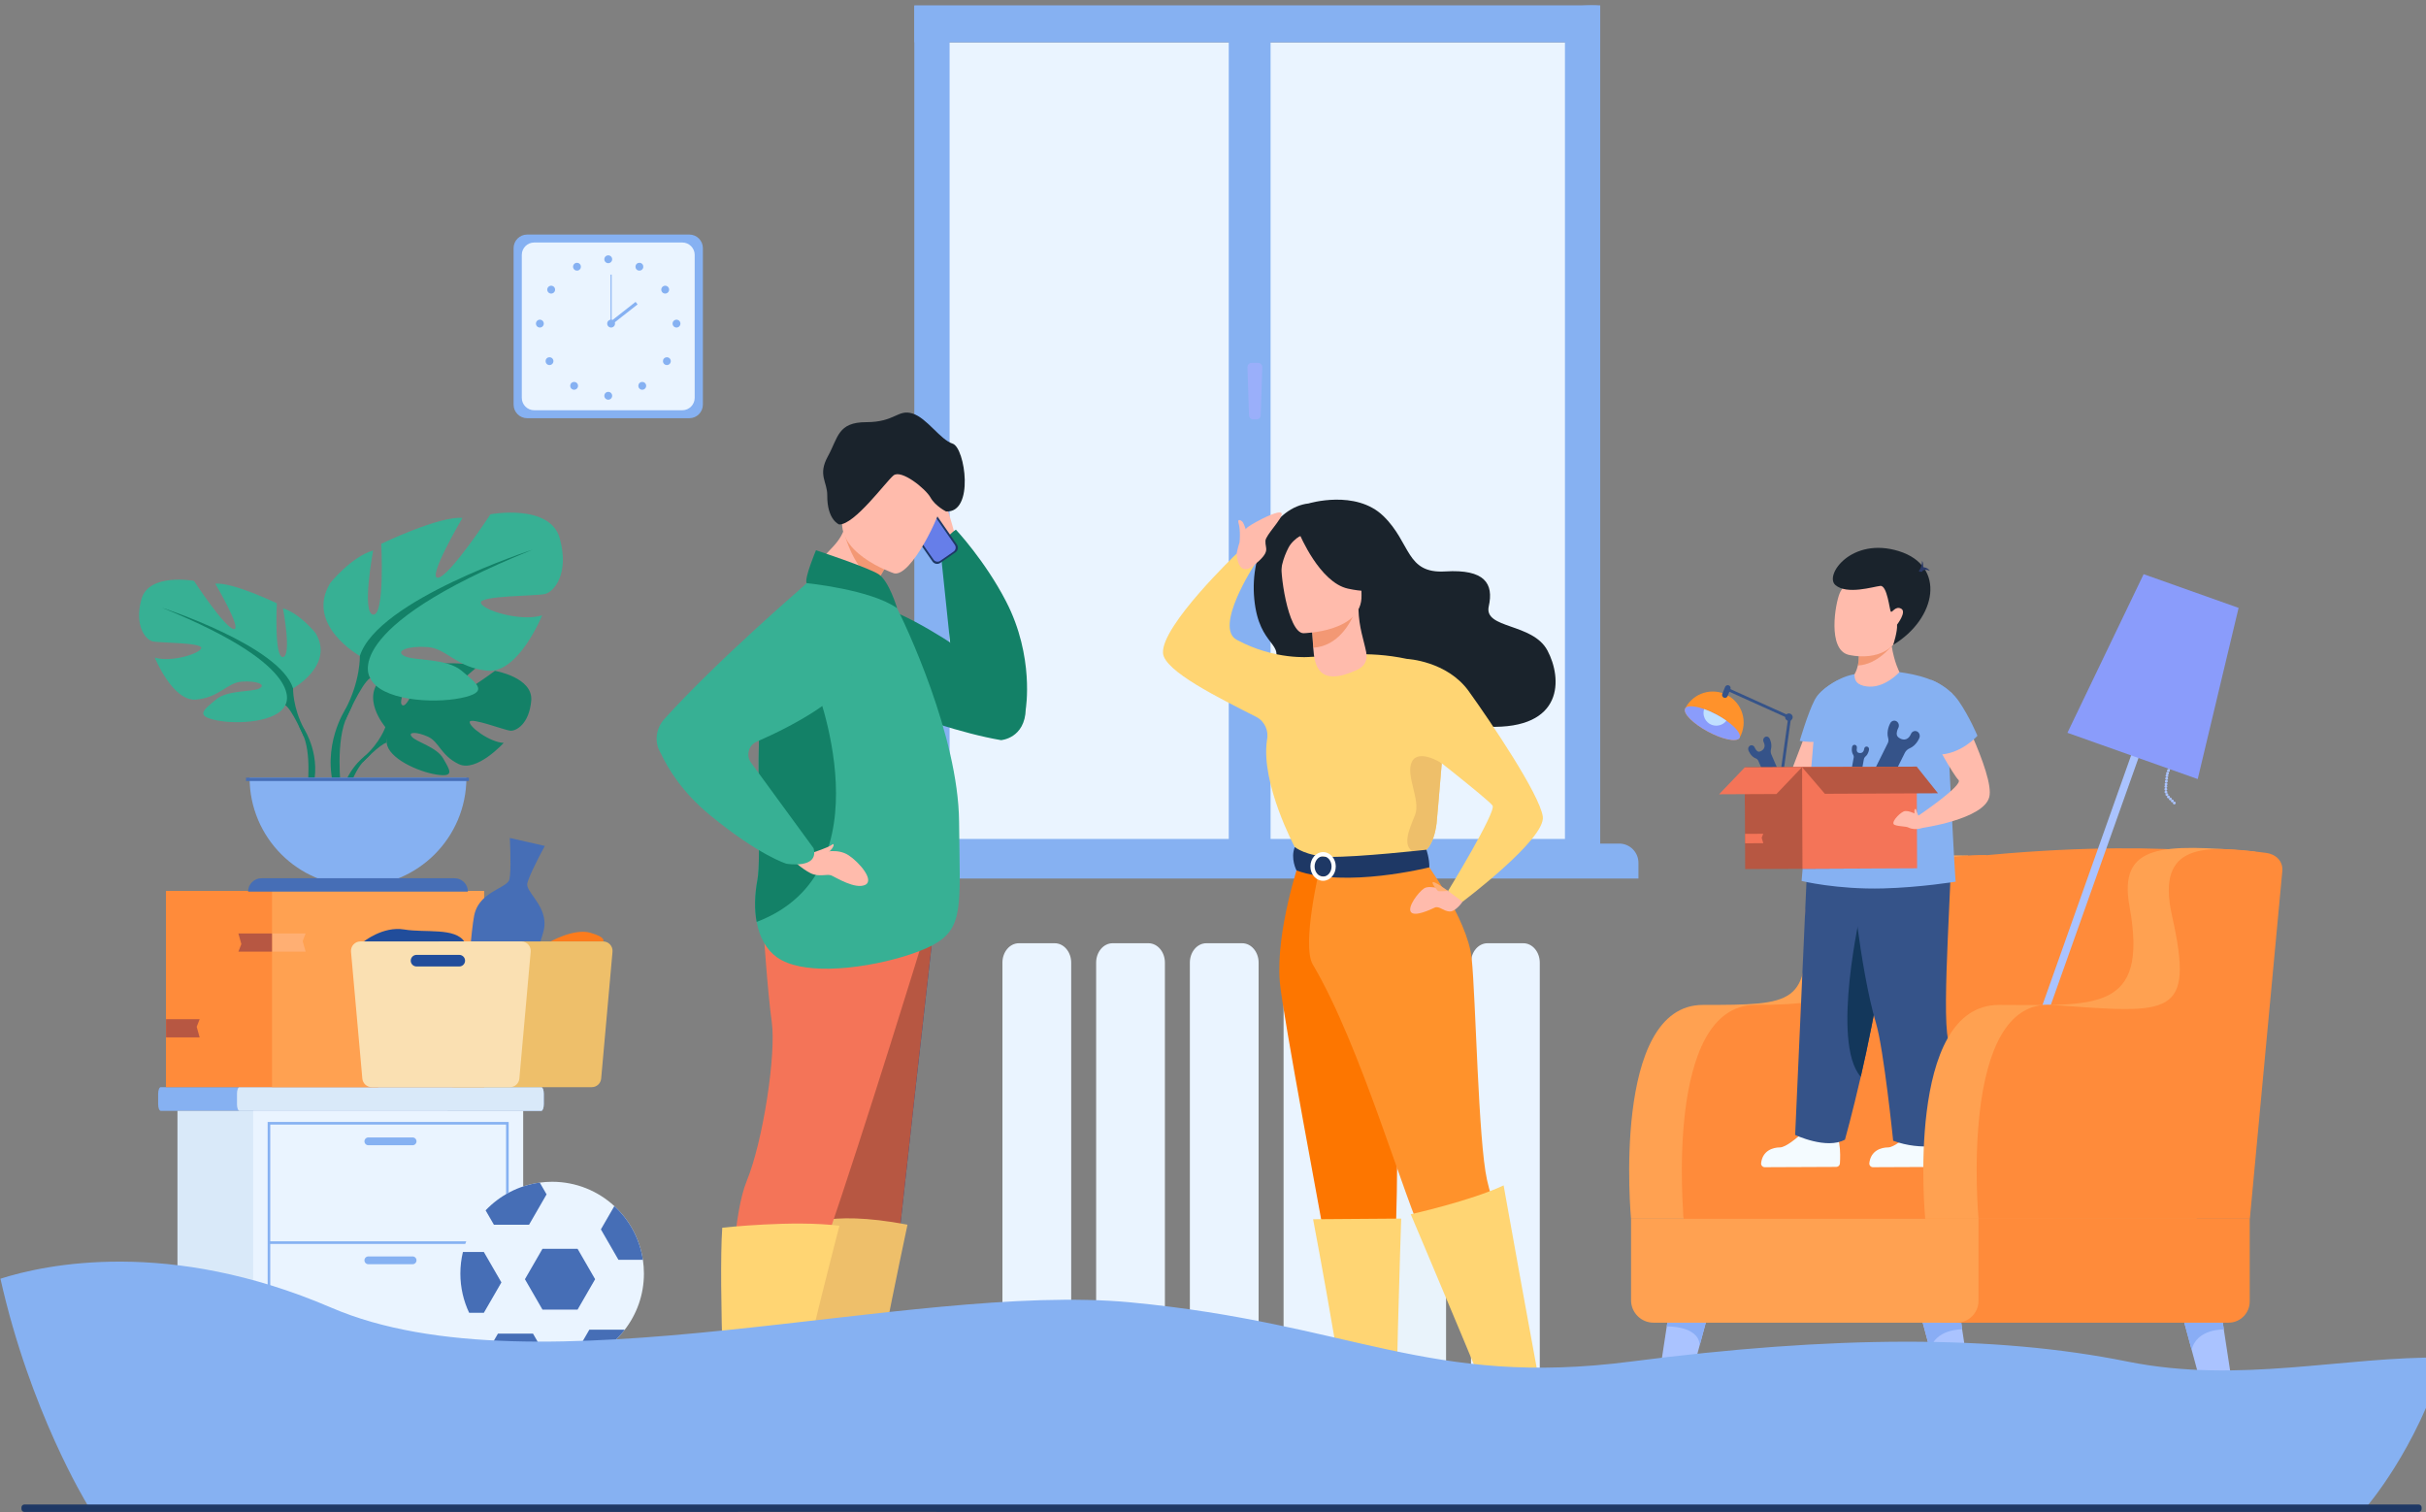<?xml version="1.0" encoding="UTF-8"?>
<svg width="690px" height="430px" viewBox="0 0 690 430" version="1.1" xmlns="http://www.w3.org/2000/svg" xmlns:xlink="http://www.w3.org/1999/xlink">
    <rect x="0" y="0" width="690" height="430" fill="#808080" stroke="none"/>
    <!-- Generator: Sketch 56.2 (81672) - https://sketch.com -->
    <title>illustration/product/06</title>
    <desc>Created with Sketch.</desc>
    <g id="illustration/product/06" stroke="none" stroke-width="1" fill="none" fill-rule="evenodd">
        <g id="Group-205" transform="translate(0, 1)">
            <path d="M154.662,310.072 L154.662,313.036 C154.662,314.075 154.326,314.922 153.916,314.922 L45.727,314.922 C45.317,314.922 44.981,314.075 44.981,313.036 L44.981,310.072 C44.981,309.036 45.317,308.186 45.727,308.186 L153.916,308.186 C154.326,308.186 154.662,309.036 154.662,310.072" id="Fill-4" fill="#86B1F2"></path>
            <path d="M154.662,310.072 L154.662,313.036 C154.662,314.075 154.354,314.922 153.977,314.922 L68.087,314.922 C67.711,314.922 67.402,314.075 67.402,313.036 L67.402,310.072 C67.402,309.036 67.711,308.186 68.087,308.186 L153.977,308.186 C154.354,308.186 154.662,309.036 154.662,310.072" id="Fill-6" fill="#D9E9F9"></path>
            <polygon id="Fill-8" fill="#D9E9F9" points="50.472 426.873 127.28 426.873 127.28 314.923 50.472 314.923"></polygon>
            <polygon id="Fill-10" fill="#EAF4FF" points="71.997 426.873 148.804 426.873 148.804 314.923 71.997 314.923"></polygon>
            <path d="M76.865,419.952 L143.937,419.952 L143.937,318.826 L76.865,318.826 L76.865,419.952 Z M76.125,420.692 L144.678,420.692 L144.678,318.085 L76.125,318.085 L76.125,420.692 Z" id="Fill-11" fill="#86B1F2"></path>
            <polygon id="Fill-12" fill="#86B1F2" points="76.495 352.769 144.308 352.769 144.308 352.029 76.495 352.029"></polygon>
            <polygon id="Fill-13" fill="#8BA5F5" points="76.495 387.374 144.308 387.374 144.308 386.633 76.495 386.633"></polygon>
            <path d="M117.35,324.703 L104.766,324.703 C104.156,324.703 103.656,324.203 103.656,323.592 C103.656,322.982 104.156,322.482 104.766,322.482 L117.35,322.482 C117.961,322.482 118.46,322.982 118.46,323.592 C118.46,324.203 117.961,324.703 117.35,324.703" id="Fill-14" fill="#86B1F2"></path>
            <path d="M117.35,358.542 L104.766,358.542 C104.156,358.542 103.656,358.043 103.656,357.432 C103.656,356.821 104.156,356.322 104.766,356.322 L117.35,356.322 C117.961,356.322 118.46,356.821 118.46,357.432 C118.46,358.043 117.961,358.542 117.35,358.542" id="Fill-15" fill="#86B1F2"></path>
            <path d="M117.35,393.818 L104.766,393.818 C104.156,393.818 103.656,393.318 103.656,392.708 C103.656,392.097 104.156,391.597 104.766,391.597 L117.35,391.597 C117.961,391.597 118.46,392.097 118.46,392.708 C118.46,393.318 117.961,393.818 117.35,393.818" id="Fill-16" fill="#8BA5F5"></path>
            <g id="Group-2" transform="translate(146.078, 65.704)">
                <path d="M49.986,52.231 L3.85,52.231 C1.733,52.231 -1.49213975e-12,50.498 -1.49213975e-12,48.38 L-1.49213975e-12,3.851 C-1.49213975e-12,1.733 1.733,0 3.85,0 L49.986,0 C52.104,0 53.837,1.733 53.837,3.851 L53.837,48.38 C53.837,50.498 52.104,52.231 49.986,52.231" id="Fill-17" fill="#86B1F2"></path>
                <path d="M47.988,49.968 L5.849,49.968 C3.915,49.968 2.332,48.385 2.332,46.451 L2.332,5.78 C2.332,3.845 3.915,2.263 5.849,2.263 L47.988,2.263 C49.922,2.263 51.505,3.845 51.505,5.78 L51.505,46.451 C51.505,48.385 49.922,49.968 47.988,49.968" id="Fill-18" fill="#EAF4FF"></path>
                <path d="M25.803,7.03 C25.803,6.414 26.303,5.914 26.918,5.914 C27.534,5.914 28.034,6.414 28.034,7.03 C28.034,7.645 27.534,8.145 26.918,8.145 C26.303,8.145 25.803,7.645 25.803,7.03" id="Fill-19" fill="#86B1F2"></path>
                <path d="M34.802,8.606 C35.101,8.068 35.78,7.874 36.319,8.173 C36.857,8.472 37.051,9.151 36.752,9.689 C36.452,10.228 35.774,10.422 35.235,10.122 C34.697,9.823 34.503,9.144 34.802,8.606" id="Fill-20" fill="#86B1F2"></path>
                <path d="M42.512,14.731 C43.029,14.397 43.719,14.546 44.053,15.063 C44.387,15.581 44.238,16.271 43.721,16.605 C43.203,16.939 42.513,16.79 42.179,16.273 C41.845,15.755 41.994,15.065 42.512,14.731" id="Fill-21" fill="#86B1F2"></path>
                <path d="M46.33,24.211 C46.946,24.211 47.446,24.71 47.446,25.326 C47.446,25.942 46.946,26.442 46.33,26.442 C45.714,26.442 45.215,25.942 45.215,25.326 C45.215,24.71 45.714,24.211 46.33,24.211" id="Fill-22" fill="#86B1F2"></path>
                <path d="M44.381,35.213 C44.816,35.648 44.816,36.355 44.381,36.79 C43.945,37.225 43.239,37.225 42.803,36.79 C42.368,36.355 42.368,35.648 42.803,35.213 C43.239,34.777 43.945,34.777 44.381,35.213" id="Fill-23" fill="#86B1F2"></path>
                <path d="M37.377,42.234 C37.813,42.67 37.813,43.376 37.377,43.812 C36.942,44.247 36.236,44.247 35.8,43.812 C35.365,43.376 35.365,42.67 35.8,42.234 C36.236,41.799 36.942,41.799 37.377,42.234" id="Fill-24" fill="#86B1F2"></path>
                <path d="M25.803,45.853 C25.803,45.237 26.303,44.738 26.918,44.738 C27.534,44.738 28.034,45.237 28.034,45.853 C28.034,46.469 27.534,46.968 26.918,46.968 C26.303,46.968 25.803,46.469 25.803,45.853" id="Fill-25" fill="#86B1F2"></path>
                <path d="M18.999,8.606 C18.7,8.068 18.021,7.874 17.483,8.173 C16.944,8.472 16.751,9.151 17.05,9.689 C17.349,10.228 18.028,10.422 18.566,10.122 C19.105,9.823 19.299,9.144 18.999,8.606" id="Fill-26" fill="#86B1F2"></path>
                <path d="M11.29,14.731 C10.772,14.397 10.082,14.546 9.748,15.063 C9.414,15.581 9.563,16.271 10.081,16.605 C10.598,16.939 11.289,16.79 11.622,16.273 C11.956,15.755 11.807,15.065 11.29,14.731" id="Fill-27" fill="#86B1F2"></path>
                <path d="M7.471,24.211 C6.855,24.211 6.356,24.71 6.356,25.326 C6.356,25.942 6.855,26.442 7.471,26.442 C8.087,26.442 8.586,25.942 8.586,25.326 C8.586,24.71 8.087,24.211 7.471,24.211" id="Fill-28" fill="#86B1F2"></path>
                <path d="M9.421,35.213 C8.986,35.648 8.986,36.355 9.421,36.79 C9.856,37.225 10.563,37.225 10.998,36.79 C11.434,36.355 11.434,35.648 10.998,35.213 C10.563,34.777 9.856,34.777 9.421,35.213" id="Fill-29" fill="#86B1F2"></path>
                <path d="M16.424,42.234 C15.989,42.67 15.989,43.376 16.424,43.812 C16.859,44.247 17.566,44.247 18.001,43.812 C18.437,43.376 18.437,42.67 18.001,42.234 C17.566,41.799 16.859,41.799 16.424,42.234" id="Fill-30" fill="#86B1F2"></path>
                <path d="M26.618,25.326 C26.618,24.711 27.117,24.211 27.733,24.211 C28.349,24.211 28.848,24.711 28.848,25.326 C28.848,25.942 28.349,26.442 27.733,26.442 C27.117,26.442 26.618,25.942 26.618,25.326" id="Fill-31" fill="#86B1F2"></path>
                <polygon id="Fill-32" fill="#86B1F2" points="27.581 25.326 27.885 25.326 27.885 11.394 27.581 11.394"></polygon>
                <polygon id="Fill-33" fill="#86B1F2" points="27.874 25.666 27.311 24.947 34.697 19.149 35.26 19.868"></polygon>
            </g>
            <polygon id="Fill-34" fill="#FF8B3A" points="47.188 308.186 107.544 308.186 107.544 252.377 47.188 252.377"></polygon>
            <polygon id="Fill-35" fill="#FFA151" points="77.366 308.186 137.722 308.186 137.722 252.377 77.366 252.377"></polygon>
            <polygon id="Fill-36" fill="#B75742" points="47.223 294.033 56.787 294.033 55.945 291.015 56.787 288.858 47.223 288.858"></polygon>
            <polygon id="Fill-37" fill="#FFAF73" points="77.366 269.648 86.93 269.648 86.087 266.63 86.93 264.473 77.366 264.473"></polygon>
            <polygon id="Fill-38" fill="#B75742" points="77.366 264.473 67.802 264.473 68.644 267.492 67.802 269.648 77.366 269.648"></polygon>
            <polygon id="Fill-39" fill="#FFAF73" points="137.724 294.632 128.16 294.632 129.002 297.65 128.16 299.806 137.724 299.806"></polygon>
            <path d="M299.988,400.255 L289.788,400.255 C287.204,400.255 285.109,397.785 285.109,394.738 L285.109,272.771 C285.109,269.724 287.204,267.255 289.788,267.255 L299.988,267.255 C302.571,267.255 304.666,269.724 304.666,272.771 L304.666,394.738 C304.666,397.785 302.571,400.255 299.988,400.255" id="Fill-40" fill="#EAF4FF"></path>
            <path d="M326.643,400.255 L316.443,400.255 C313.859,400.255 311.764,397.785 311.764,394.738 L311.764,272.771 C311.764,269.724 313.859,267.255 316.443,267.255 L326.643,267.255 C329.227,267.255 331.321,269.724 331.321,272.771 L331.321,394.738 C331.321,397.785 329.227,400.255 326.643,400.255" id="Fill-41" fill="#EAF4FF"></path>
            <path d="M353.298,400.255 L343.098,400.255 C340.514,400.255 338.419,397.785 338.419,394.738 L338.419,272.771 C338.419,269.724 340.514,267.255 343.098,267.255 L353.298,267.255 C355.882,267.255 357.976,269.724 357.976,272.771 L357.976,394.738 C357.976,397.785 355.882,400.255 353.298,400.255" id="Fill-42" fill="#EAF4FF"></path>
            <path d="M379.953,400.255 L369.753,400.255 C367.169,400.255 365.074,397.785 365.074,394.738 L365.074,272.771 C365.074,269.724 367.169,267.255 369.753,267.255 L379.953,267.255 C382.537,267.255 384.632,269.724 384.632,272.771 L384.632,394.738 C384.632,397.785 382.537,400.255 379.953,400.255" id="Fill-43" fill="#EAF4FF"></path>
            <path d="M406.608,396.255 L396.408,396.255 C393.824,396.255 391.729,393.859 391.729,390.904 L391.729,272.605 C391.729,269.65 393.824,267.255 396.408,267.255 L406.608,267.255 C409.192,267.255 411.287,269.65 411.287,272.605 L411.287,390.904 C411.287,393.859 409.192,396.255 406.608,396.255" id="Fill-44" fill="#E9F3FB"></path>
            <path d="M433.263,400.255 L423.063,400.255 C420.479,400.255 418.384,397.785 418.384,394.738 L418.384,272.771 C418.384,269.724 420.479,267.255 423.063,267.255 L433.263,267.255 C435.847,267.255 437.942,269.724 437.942,272.771 L437.942,394.738 C437.942,397.785 435.847,400.255 433.263,400.255" id="Fill-45" fill="#EAF4FF"></path>
            <g id="Group" transform="translate(249.85, 0.519)">
                <polygon id="Fill-46" fill="#EAF4FF" points="197.709 10.514 16.717 10.514 16.717 241.314 197.709 241.314"></polygon>
                <path d="M205.279,247.79 L205.279,0.167 C201.957,-0.357 198.611,0.555 195.25,0.167 L195.25,237.065 L20.233,237.065 L20.233,0.167 L10.201,0.167 L10.201,247.79 L205.279,247.79 Z" id="Fill-47" fill="#86B1F2"></path>
                <path d="M216.154,248.334 L2.84217094e-14,248.334 L2.84217094e-14,244.004 C2.84217094e-14,240.904 2.513,238.39 5.613,238.39 L210.674,238.39 C213.701,238.39 216.154,240.844 216.154,243.87 L216.154,248.334 Z" id="Fill-48" fill="#86B1F2"></path>
                <polygon id="Fill-49" fill="#86B1F2" points="111.527 3.066 99.632 3.066 99.632 240.389 111.527 240.389"></polygon>
                <rect id="Rectangle" fill="#86B1F2" x="10.201" y="7.99360578e-15" width="195.078" height="10.514"></rect>
            </g>
            <path d="M357.378,118.274 L356.422,118.274 C355.778,118.274 355.252,117.755 355.232,117.103 L354.811,103.435 C354.79,102.753 355.329,102.189 356.001,102.189 L357.834,102.189 C358.507,102.189 359.046,102.755 359.024,103.438 L358.568,117.106 C358.546,117.757 358.02,118.274 357.378,118.274" id="Fill-50" fill="#9AAFFA"></path>
            <path d="M634.856,425.403 L620.257,371.465 L631.636,371.465 L639.838,425.117 C640.017,426.288 639.233,427.36 638.199,427.36 L637.166,427.36 C636.106,427.359 635.171,426.566 634.856,425.403" id="Fill-52" fill="#AAC3FF"></path>
            <path d="M471.565,425.403 L486.164,371.465 L474.785,371.465 L466.583,425.117 C466.404,426.288 467.188,427.36 468.222,427.36 L469.256,427.36 C470.315,427.359 471.25,426.566 471.565,425.403" id="Fill-53" fill="#AAC3FF"></path>
            <path d="M560.438,425.403 L545.839,371.465 L557.218,371.465 L565.42,425.117 C565.599,426.288 564.815,427.36 563.781,427.36 L562.748,427.36 C561.688,427.359 560.753,426.566 560.438,425.403" id="Fill-54" fill="#AAC3FF"></path>
            <path d="M644.15,243.19 C644.15,243.19 613.938,236.592 555.642,243.19 L548.953,311.149 L628.989,307.19 L644.15,243.19 Z" id="Fill-55" fill="#FF8B3A"></path>
            <path d="M463.899,345.617 C463.899,345.617 458.166,284.794 484.338,284.794 C510.51,284.794 514.605,284.583 513.381,260.366 C512.377,240.493 559.75,242.31 559.75,242.31 L539.021,345.617 L463.899,345.617 Z" id="Fill-56" fill="#FFA151"></path>
            <path d="M478.875,345.617 C478.875,345.617 473.141,284.794 499.313,284.794 C525.485,284.794 533.321,280.668 536.961,256.695 C539.376,240.785 565.16,242.203 565.16,242.203 C565.16,242.203 558.109,247.574 557.553,257.319 C556.285,279.499 553.997,345.617 553.997,345.617 L478.875,345.617 Z" id="Fill-57" fill="#FF8B3A"></path>
            <path d="M478.85,345.617 C478.85,345.617 478.066,339.675 481.828,336.958 C491.291,330.125 507.028,321.553 527.505,320.386 C562.213,318.406 584.316,345.617 584.316,345.617 L478.85,345.617 Z" id="Fill-58" fill="#FF8B3A"></path>
            <path d="M558.072,377.055 C558.072,377.055 550.379,376.879 548.941,382.925 L546.888,375.164 L557.864,375.164 L558.072,377.055 Z" id="Fill-59" fill="#89ADF5"></path>
            <path d="M632.497,377.095 C632.497,377.095 624.786,376.839 623.348,382.886 L621.24,375.151 L632.216,375.151 L632.497,377.095 Z" id="Fill-60" fill="#89ADF5"></path>
            <path d="M474.056,376.233 C474.056,376.233 483.071,375.962 483.441,381.528 L485.163,375.164 L474.22,375.164 L474.056,376.233 Z" id="Fill-61" fill="#89ADF5"></path>
            <polygon id="Fill-62" fill="#AAC3FF" points="567.708 328.674 565.615 327.931 621.81 169.659 623.904 170.403"></polygon>
            <path d="M580.755,337.078 L550.189,326.225 C550.969,324.029 553.383,322.88 555.579,323.66 L578.189,331.688 C580.386,332.468 581.535,334.881 580.755,337.078" id="Fill-63" fill="#AAC3FF"></path>
            <path d="M616.628,217.274 C616.703,217.063 616.936,216.952 617.147,217.027 C617.359,217.102 617.47,217.335 617.394,217.547 C617.319,217.758 617.087,217.869 616.875,217.794 C616.664,217.719 616.553,217.486 616.628,217.274" id="Fill-64" fill="#AAC3FF"></path>
            <path d="M616.893,216.529 C616.968,216.318 617.2,216.207 617.412,216.282 C617.623,216.357 617.734,216.59 617.659,216.801 C617.584,217.013 617.351,217.124 617.14,217.048 C616.928,216.973 616.817,216.741 616.893,216.529" id="Fill-65" fill="#AAC3FF"></path>
            <path d="M616.363,218.02 C616.438,217.808 616.671,217.697 616.883,217.773 C617.094,217.847 617.205,218.08 617.13,218.292 C617.054,218.503 616.822,218.614 616.61,218.539 C616.399,218.464 616.288,218.231 616.363,218.02" id="Fill-66" fill="#AAC3FF"></path>
            <path d="M616.093,218.781 C616.168,218.569 616.401,218.458 616.612,218.534 C616.824,218.609 616.935,218.841 616.859,219.053 C616.784,219.265 616.552,219.375 616.34,219.3 C616.129,219.225 616.018,218.992 616.093,218.781" id="Fill-67" fill="#AAC3FF"></path>
            <path d="M615.836,220.364 C615.861,220.141 616.062,219.98 616.286,220.005 C616.509,220.03 616.67,220.231 616.645,220.454 C616.62,220.677 616.419,220.838 616.195,220.813 C615.972,220.789 615.811,220.587 615.836,220.364" id="Fill-68" fill="#AAC3FF"></path>
            <path d="M615.924,219.578 C615.949,219.355 616.15,219.194 616.373,219.219 C616.596,219.244 616.757,219.445 616.732,219.668 C616.707,219.891 616.506,220.052 616.283,220.028 C616.06,220.003 615.899,219.801 615.924,219.578" id="Fill-69" fill="#AAC3FF"></path>
            <path d="M615.749,221.15 C615.774,220.927 615.975,220.766 616.198,220.791 C616.421,220.816 616.582,221.017 616.557,221.24 C616.532,221.463 616.331,221.624 616.108,221.599 C615.885,221.574 615.724,221.373 615.749,221.15" id="Fill-70" fill="#AAC3FF"></path>
            <path d="M615.659,221.953 C615.684,221.73 615.885,221.569 616.109,221.594 C616.332,221.619 616.493,221.82 616.468,222.043 C616.443,222.266 616.242,222.427 616.018,222.402 C615.795,222.377 615.634,222.176 615.659,221.953" id="Fill-71" fill="#AAC3FF"></path>
            <path d="M615.601,223.524 C615.569,223.301 615.724,223.096 615.947,223.064 C616.169,223.032 616.375,223.187 616.406,223.409 C616.438,223.632 616.283,223.837 616.061,223.869 C615.838,223.901 615.632,223.746 615.601,223.524" id="Fill-72" fill="#AAC3FF"></path>
            <path d="M615.616,222.735 C615.584,222.513 615.739,222.307 615.961,222.275 C616.184,222.244 616.39,222.399 616.421,222.621 C616.453,222.843 616.298,223.049 616.076,223.081 C615.853,223.112 615.647,222.957 615.616,222.735" id="Fill-73" fill="#AAC3FF"></path>
            <path d="M615.636,224.31 C615.604,224.088 615.759,223.882 615.981,223.85 C616.204,223.819 616.409,223.974 616.441,224.196 C616.473,224.418 616.318,224.624 616.096,224.656 C615.873,224.687 615.667,224.532 615.636,224.31" id="Fill-74" fill="#AAC3FF"></path>
            <path d="M615.897,225.04 C615.866,224.818 616.02,224.612 616.243,224.58 C616.465,224.549 616.671,224.704 616.702,224.926 C616.734,225.149 616.579,225.354 616.357,225.386 C616.135,225.417 615.929,225.263 615.897,225.04" id="Fill-75" fill="#AAC3FF"></path>
            <path d="M616.999,226.504 C616.842,226.343 616.845,226.086 617.005,225.929 C617.166,225.772 617.424,225.775 617.58,225.935 C617.738,226.096 617.734,226.353 617.574,226.51 C617.413,226.668 617.156,226.665 616.999,226.504" id="Fill-76" fill="#AAC3FF"></path>
            <path d="M616.446,225.938 C616.289,225.778 616.292,225.52 616.453,225.363 C616.613,225.206 616.871,225.209 617.028,225.37 C617.185,225.53 617.182,225.788 617.021,225.945 C616.861,226.102 616.603,226.099 616.446,225.938" id="Fill-77" fill="#AAC3FF"></path>
            <path d="M617.552,227.07 C617.395,226.909 617.398,226.651 617.558,226.494 C617.719,226.337 617.976,226.34 618.133,226.501 C618.29,226.661 618.287,226.919 618.127,227.076 C617.966,227.233 617.708,227.23 617.552,227.07" id="Fill-78" fill="#AAC3FF"></path>
            <path d="M618.116,227.647 C617.959,227.486 617.962,227.229 618.123,227.072 C618.283,226.915 618.541,226.918 618.698,227.078 C618.855,227.239 618.852,227.497 618.691,227.653 C618.531,227.811 618.273,227.808 618.116,227.647" id="Fill-79" fill="#AAC3FF"></path>
            <polygon id="Fill-80" fill="#8A9CFB" points="625.072 220.56 588.017 207.403 609.692 162.292 636.698 171.881"></polygon>
            <path d="M494.877,208.626 C494.85,208.677 494.823,208.728 494.793,208.776 L494.788,208.787 C494.761,208.837 494.734,208.884 494.705,208.931 C493.857,210.117 489.909,209.304 485.739,207.057 C481.57,204.811 478.717,201.961 479.241,200.601 C479.265,200.551 479.29,200.502 479.316,200.452 L479.322,200.441 C479.346,200.391 479.374,200.34 479.401,200.289 C481.704,196.015 487.035,194.418 491.308,196.72 C495.582,199.022 497.18,204.352 494.877,208.626" id="Fill-81" fill="#FF922B"></path>
            <path d="M494.794,208.777 L494.788,208.787 C494.78,208.805 494.772,208.822 494.763,208.839 C494.746,208.872 494.726,208.901 494.705,208.931 C493.858,210.116 489.909,209.305 485.739,207.057 C481.571,204.812 478.718,201.962 479.24,200.602 C479.255,200.567 479.269,200.532 479.287,200.501 C479.295,200.485 479.304,200.468 479.317,200.453 L479.322,200.441 C479.886,199.577 482.012,199.717 484.683,200.659 C485.819,201.06 487.055,201.607 488.311,202.283 C489.296,202.815 490.209,203.38 491.021,203.949 C493.671,205.814 495.245,207.745 494.794,208.777" id="Fill-82" fill="#8A9CFB"></path>
            <path d="M491.021,203.949 C490.536,204.594 489.829,205.078 488.981,205.282 C487.035,205.749 485.08,204.55 484.613,202.605 C484.453,201.937 484.489,201.267 484.683,200.659 C485.819,201.06 487.054,201.607 488.311,202.283 C489.296,202.815 490.209,203.38 491.021,203.949" id="Fill-83" fill="#C0E0FF"></path>
            <polygon id="Fill-84" fill="#355389" points="509.478 238.958 508.695 239.146 505.457 225.652 508.566 203.27 491.589 195.612 491.92 194.878 509.446 202.784 506.276 225.612"></polygon>
            <path d="M490.31,197.414 L490.31,197.414 C489.889,197.245 489.684,196.767 489.853,196.345 L490.642,194.377 C490.811,193.956 491.289,193.751 491.711,193.92 C492.132,194.089 492.337,194.568 492.168,194.989 L491.379,196.957 C491.21,197.378 490.731,197.583 490.31,197.414" id="Fill-85" fill="#355389"></path>
            <path d="M507.765,203.214 C507.627,202.641 507.98,202.065 508.553,201.927 C509.126,201.79 509.702,202.143 509.84,202.716 C509.977,203.289 509.624,203.865 509.051,204.002 C508.478,204.14 507.902,203.787 507.765,203.214" id="Fill-86" fill="#355389"></path>
            <path d="M513.336,239.995 L505.451,241.887 L505.26,241.091 C505.068,240.291 505.561,239.487 506.361,239.295 L511.291,238.112 C512.123,237.912 512.96,238.425 513.159,239.257 L513.336,239.995 Z" id="Fill-87" fill="#324790"></path>
            <polygon id="Fill-88" fill="#324790" points="509.91 238.854 508.254 239.252 505.246 226.713 506.902 226.316"></polygon>
            <path d="M501.947,330.953 L522.264,330.866 C522.815,330.864 523.271,330.438 523.308,329.888 C523.393,328.596 523.469,326.23 523.11,324.111 C523.109,324.107 523.109,324.104 523.108,324.1 C523.005,323.514 522.397,323.167 521.82,323.311 C520.572,323.622 518.951,323.733 517.178,323.105 C515.824,322.625 514.74,321.949 513.898,321.267 C513.492,320.938 512.912,320.948 512.526,321.299 C511.118,322.58 507.918,325.313 506.239,325.32 C504.249,325.328 501.31,326.211 500.897,329.789 C500.826,330.411 501.321,330.956 501.947,330.953" id="Fill-89" fill="#F4FBFF"></path>
            <path d="M532.724,330.953 L553.04,330.866 C553.591,330.864 554.048,330.438 554.084,329.888 C554.169,328.596 554.245,326.23 553.886,324.111 C553.886,324.107 553.885,324.104 553.884,324.1 C553.782,323.514 553.173,323.167 552.596,323.311 C551.348,323.622 549.726,323.733 547.954,323.105 C546.6,322.625 545.516,321.949 544.674,321.267 C544.269,320.938 543.688,320.948 543.302,321.299 C541.895,322.58 538.694,325.313 537.015,325.32 C535.026,325.328 532.086,326.211 531.673,329.789 C531.602,330.411 532.097,330.956 532.724,330.953" id="Fill-90" fill="#F4FBFF"></path>
            <path d="M510.575,321.769 C510.575,321.769 519.502,326.014 524.745,323.105 C524.745,323.105 526.79,315.821 529.232,305.229 C531.258,296.461 533.553,285.425 535.192,274.379 C535.28,273.799 535.364,273.163 535.443,272.479 C536.753,261.347 536.613,237.973 514.044,244.261 L510.575,321.769 Z" id="Fill-91" fill="#355389"></path>
            <path d="M529.232,305.23 C531.258,296.461 533.554,285.425 535.192,274.379 C535.28,273.799 535.365,273.163 535.443,272.48 C534.053,264.665 531.887,258.42 529.355,257.667 C529.355,257.667 520.606,295.482 529.232,305.23" id="Fill-92" fill="#13375B"></path>
            <path d="M526.085,192.368 L537.917,198.351 L540.248,190.15 C540.248,190.15 538.731,187.322 538.031,182.681 C537.738,180.73 537.587,178.458 537.758,175.94 L528.159,180.907 C528.159,180.907 528.392,181.796 528.552,183.108 C528.722,184.526 528.803,186.438 528.408,188.256 C528.067,189.817 527.375,191.309 526.085,192.368" id="Fill-93" fill="#FFBBAC"></path>
            <path d="M528.408,188.256 C533.877,188.086 538.031,182.682 538.031,182.682 L528.552,183.108 C528.722,184.525 528.803,186.437 528.408,188.256" id="Fill-94" fill="#E87A41" opacity="0.522"></path>
            <path d="M525.741,185.219 C525.741,185.219 536.665,188.054 540.391,179.361 C544.413,169.98 539.928,163.177 536.221,162.733 C528.828,161.847 524.548,164.683 523.262,167.666 C521.977,170.65 519.714,183.71 525.741,185.219" id="Fill-95" fill="#FFBBAC"></path>
            <path d="M538.456,182.405 C538.456,182.405 539.72,178.644 539.558,176.64 C539.558,176.64 542.39,172.997 540.727,172.106 C539.064,171.214 538.178,173.366 537.796,172.946 C537.414,172.526 536.79,165.395 534.777,165.628 C532.763,165.862 525.319,168.204 522.039,165.401 C518.759,162.597 526.64,151.552 540.093,155.748 C553.546,159.943 550.866,174.892 538.456,182.405" id="Fill-96" fill="#1A232C"></path>
            <path d="M546.746,161.577 C546.746,161.577 547.347,159.76 546.687,158.466 C546.687,158.466 546.663,160.252 545.965,161.05 C545.268,161.847 546.746,161.577 546.746,161.577" id="Fill-97" fill="#2A3967"></path>
            <path d="M546.461,160.309 C546.461,160.309 548.121,160.114 548.912,161.389 C548.912,161.389 547.738,160.602 546.558,161.446 L546.461,160.309 Z" id="Fill-98" fill="#2A3967"></path>
            <path d="M554.617,243.846 C555.593,243.979 552.09,286.646 554.101,294.643 C556.112,302.64 554.234,324.281 554.234,324.281 C554.234,324.281 546.664,326.496 538.453,323.422 C538.453,323.422 535.791,297.476 533.59,290.049 C528.849,274.055 526.311,245.286 526.311,245.286 L554.617,243.846 Z" id="Fill-99" fill="#355389"></path>
            <polygon id="Fill-100" fill="#FFBBAC" points="515.577 202.34 508.659 220.468 518.213 221.648 520.149 206.873"></polygon>
            <path d="M512.411,249.543 C512.411,249.543 522.415,252.017 535.663,251.664 C546.244,251.382 556.251,249.743 556.251,249.743 C556.029,249.8 554.057,209.283 554.057,209.283 L555.191,196.581 C551.619,192.155 544.938,190.802 540.247,190.152 C538.461,191.997 534.929,194.717 530.964,194.217 C527.984,193.84 527.417,192.439 527.463,190.742 C521.24,191.793 516.886,197.005 516.886,197.005 L512.411,249.543 Z" id="Fill-101" fill="#86B1F2"></path>
            <path d="M555.003,195.953 C555.003,195.953 567.391,219.291 565.79,225.664 C564.188,232.037 546.582,234.48 546.582,234.48 L545.42,231.117 C545.42,231.117 558.521,222.29 557.034,220.816 C555.547,219.342 550.028,209.594 549.726,208.115 C549.423,206.636 550.86,196.415 555.003,195.953" id="Fill-102" fill="#FFBBAC"></path>
            <path d="M549.177,192.314 C549.177,192.314 554.069,193.996 557.123,198.424 C560.177,202.852 562.421,208.246 562.421,208.246 C562.421,208.246 557.707,213.67 550.971,213.625 C544.234,213.58 549.177,192.314 549.177,192.314" id="Fill-103" fill="#86B1F2"></path>
            <path d="M522.973,192.352 C522.973,192.352 518.023,194.446 516.113,198.081 C514.205,201.717 511.87,209.721 511.87,209.721 C511.87,209.721 514.018,210.082 516.831,209.996 C519.643,209.91 522.973,192.352 522.973,192.352" id="Fill-104" fill="#86B1F2"></path>
            <path d="M531.229,221.791 L536.926,210.332 C537.141,209.901 537.17,209.397 537.033,208.931 C537.032,208.929 537.032,208.927 537.031,208.925 C536.424,206.855 537.53,204.84 537.658,204.617 C538.037,203.957 538.843,203.752 539.456,204.16 C540.07,204.567 540.26,205.433 539.881,206.092 C539.749,206.322 539.302,207.331 539.523,208.081 C539.566,208.231 539.7,208.688 540.541,209.077 C542.419,209.947 543.288,208.278 543.51,207.742 C543.796,207.034 544.56,206.707 545.22,207.009 C545.884,207.313 546.192,208.138 545.91,208.851 C545.823,209.071 545.006,211.02 543.152,211.818 C543.149,211.819 543.146,211.82 543.143,211.821 C542.559,212.071 542.063,212.511 541.767,213.107 L536.066,224.572 L531.229,221.791 Z" id="Fill-105" fill="#355389"></path>
            <path d="M526.012,221.183 L527.238,214.4 C527.284,214.145 527.226,213.884 527.089,213.67 C527.088,213.67 527.087,213.668 527.087,213.668 C526.477,212.718 526.745,211.507 526.778,211.372 C526.874,210.973 527.254,210.733 527.625,210.837 C527.996,210.941 528.219,211.349 528.122,211.748 C528.089,211.887 528.009,212.475 528.23,212.819 C528.274,212.888 528.409,213.097 528.892,213.154 C529.974,213.28 530.172,212.285 530.207,211.975 C530.249,211.567 530.589,211.272 530.969,211.315 C531.351,211.357 531.628,211.725 531.588,212.135 C531.576,212.261 531.445,213.389 530.619,214.107 L530.615,214.11 C530.354,214.335 530.166,214.642 530.103,214.995 L528.876,221.782 L526.012,221.183 Z" id="Fill-106" fill="#355389"></path>
            <path d="M503.89,224.119 L500.106,215.384 C499.964,215.056 499.699,214.812 499.381,214.693 C499.379,214.692 499.378,214.692 499.376,214.691 C497.964,214.156 497.345,212.554 497.279,212.372 C497.084,211.837 497.329,211.232 497.827,211.023 C498.326,210.813 498.887,211.077 499.082,211.612 C499.15,211.798 499.508,212.532 500.02,212.726 C500.122,212.765 500.434,212.883 501.023,212.52 C502.339,211.71 501.805,210.413 501.608,210.032 C501.345,209.535 501.504,208.902 501.965,208.615 C502.429,208.328 503.021,208.498 503.289,208.996 C503.371,209.149 504.082,210.538 503.697,212.076 C503.696,212.078 503.696,212.08 503.695,212.082 C503.573,212.566 503.595,213.078 503.792,213.533 L507.578,222.273 L503.89,224.119 Z" id="Fill-107" fill="#355389"></path>
            <polygon id="Fill-108" fill="#B75742" points="496.354 246.159 528.959 246.008 528.844 217.101 496.239 217.251"></polygon>
            <polygon id="Fill-109" fill="#F47458" points="512.656 246.083 545.262 245.933 545.147 217.025 512.541 217.176"></polygon>
            <polygon id="Fill-110" fill="#B75742" points="512.541 217.176 519.023 224.752 551.197 224.604 545.147 217.026"></polygon>
            <polygon id="Fill-111" fill="#F47458" points="496.343 238.827 501.51 238.804 501.049 237.242 501.499 236.123 496.333 236.147"></polygon>
            <polygon id="Fill-112" fill="#B75742" points="512.554 220.444 505.711 227.865 496.3 227.909 496.258 217.251 512.541 217.176"></polygon>
            <polygon id="Fill-113" fill="#F47458" points="496.239 217.251 488.938 224.891 505.251 224.816 512.541 217.176"></polygon>
            <path d="M545.752,231.005 C545.752,231.005 542.765,229.131 541.38,229.803 C539.995,230.475 537.563,233.113 538.898,233.607 C540.233,234.101 542.082,233.963 542.806,234.349 C543.529,234.734 545.104,235.061 546.767,234.443 C548.43,233.825 545.752,231.005 545.752,231.005" id="Fill-114" fill="#FFBBAC"></path>
            <path d="M545.623,230.987 C545.623,230.987 545.048,229.722 544.977,229.292 C544.906,228.862 544.518,229.044 544.506,229.53 C544.494,230.016 544.47,230.89 544.47,230.89 L545.623,230.987 Z" id="Fill-115" fill="#FFBBAC"></path>
            <path d="M553.201,375.164 L633.854,375.164 C637.159,375.164 639.863,372.46 639.863,369.155 L639.863,345.617 L547.024,345.617 L547.024,368.988 C547.024,372.385 549.804,375.164 553.201,375.164" id="Fill-116" fill="#FF8B3A"></path>
            <path d="M470.275,375.164 L556.522,375.164 C559.932,375.164 562.722,372.374 562.722,368.964 L562.722,345.617 L463.903,345.617 L463.903,368.792 C463.903,372.297 466.77,375.164 470.275,375.164" id="Fill-117" fill="#FFA151"></path>
            <path d="M547.571,345.617 C547.571,345.617 541.681,284.794 568.566,284.794 C595.451,284.794 611.267,287.247 605.68,256.855 C602.36,238.801 615.116,239.01 640.57,241.101 C643.709,241.359 648.906,245.511 648.167,248.572 L624.739,345.617 L547.571,345.617 Z" id="Fill-118" fill="#FFA151"></path>
            <path d="M562.732,345.617 C562.732,345.617 556.914,282.832 583.727,284.794 C617.524,287.267 624.279,288.584 617.744,259.334 C613.109,238.592 627.04,239.293 644.573,241.567 C646.991,241.881 649.634,243.706 649.087,247.251 L639.899,345.617 L562.732,345.617 Z" id="Fill-119" fill="#FF8B3A"></path>
            <path d="M154.58,263.855 C154.217,265.285 153.439,267.584 152.454,270.348 C152.117,271.286 151.755,272.273 151.376,273.297 C150.576,275.46 149.696,277.778 148.804,280.099 C147.344,283.873 145.849,287.637 144.622,290.73 C142.933,294.95 141.72,297.919 141.72,297.919 L143.515,302.276 L128.27,298.817 L131.756,295.658 C131.756,295.658 131.941,292.47 132.25,287.948 C132.483,284.603 132.77,280.513 133.077,276.453 C133.268,273.999 133.474,271.554 133.683,269.28 C133.86,267.386 134.038,265.612 134.21,264.054 C134.425,262.089 134.654,260.46 134.86,259.379 C135.081,258.264 135.473,257.309 135.981,256.48 C138.63,252.146 144.395,251.273 144.899,249.052 C144.971,248.735 145.023,248.337 145.067,247.859 C145.385,244.366 144.997,237.315 144.997,237.315 L154.961,239.576 C154.961,239.576 151.634,245.643 150.385,248.95 C150.195,249.446 150.062,249.864 149.985,250.206 C149.481,252.427 154.311,255.706 154.826,260.757 C154.924,261.722 154.865,262.754 154.58,263.855" id="Fill-120" fill="#466EB6"></path>
            <path d="M145.829,267.639 C145.906,267.302 146.241,267.09 146.578,267.167 C146.915,267.244 147.126,267.579 147.049,267.916 C146.973,268.252 146.638,268.464 146.301,268.387 C145.964,268.311 145.753,267.975 145.829,267.639" id="Fill-125" fill="#FF922B"></path>
            <path d="M142.073,270.276 C142.149,269.94 142.485,269.728 142.821,269.805 C143.158,269.882 143.37,270.217 143.293,270.554 C143.217,270.89 142.881,271.102 142.545,271.025 C142.208,270.949 141.996,270.614 142.073,270.276" id="Fill-126" fill="#FF922B"></path>
            <path d="M148.3,271.69 C148.376,271.353 148.712,271.142 149.048,271.218 C149.385,271.295 149.597,271.63 149.52,271.967 C149.444,272.303 149.108,272.515 148.772,272.438 C148.435,272.362 148.224,272.027 148.3,271.69" id="Fill-127" fill="#FF922B"></path>
            <path d="M135.075,268.047 C135.151,267.71 135.486,267.499 135.823,267.575 C136.16,267.652 136.371,267.987 136.294,268.324 C136.218,268.661 135.883,268.872 135.546,268.795 C135.209,268.719 134.998,268.384 135.075,268.047" id="Fill-128" fill="#FF922B"></path>
            <path d="M151.008,268.814 C151.084,268.477 151.419,268.266 151.756,268.342 C152.093,268.419 152.304,268.754 152.228,269.091 C152.151,269.428 151.816,269.639 151.479,269.562 C151.142,269.486 150.931,269.151 151.008,268.814" id="Fill-129" fill="#FF922B"></path>
            <path d="M143.515,302.276 L128.27,298.817 L131.756,295.658 C131.756,295.658 136.372,297.858 141.72,297.92 L143.515,302.276 Z" id="Fill-138" fill="#EE7813"></path>
            <path d="M103.32,275.221 L103.32,266.879 C103.32,266.879 108.881,262.33 114.947,263.341 C121.014,264.352 129.481,262.709 132.135,266.879 C134.789,271.05 135.421,274.841 135.421,274.841 L133.652,275.6 L103.32,275.221 Z" id="Fill-139" fill="#214D9B"></path>
            <path d="M156.19,266.964 C156.19,266.964 163.183,262.919 167.902,264.268 C172.62,265.616 171.537,266.742 171.537,266.742 C171.537,266.742 156.274,266.711 156.19,266.964" id="Fill-140" fill="#FC7C1D"></path>
            <path d="M128.999,308.186 L168.312,308.186 C169.701,308.186 170.861,307.125 170.985,305.741 L174.21,269.665 C174.35,268.095 173.113,266.742 171.537,266.742 L125.775,266.742 C124.198,266.742 122.961,268.095 123.101,269.665 L126.326,305.741 C126.449,307.125 127.609,308.186 128.999,308.186" id="Fill-141" fill="#EEBF6A"></path>
            <path d="M105.73,308.186 L145.043,308.186 C146.433,308.186 147.592,307.125 147.716,305.741 L150.941,269.665 C151.081,268.095 149.844,266.742 148.268,266.742 L102.506,266.742 C100.929,266.742 99.692,268.095 99.832,269.665 L103.057,305.741 C103.181,307.125 104.341,308.186 105.73,308.186" id="Fill-142" fill="#FAE0B2"></path>
            <path d="M118.47,273.862 L130.625,273.862 C131.532,273.862 132.275,273.12 132.275,272.212 C132.275,271.305 131.532,270.563 130.625,270.563 L118.47,270.563 C117.563,270.563 116.82,271.305 116.82,272.212 C116.82,273.12 117.563,273.862 118.47,273.862" id="Fill-143" fill="#214D9B"></path>
            <path d="M109.601,205.787 C109.601,205.787 102.094,197.029 109.138,191.466 C109.138,191.466 114.283,188.352 118.478,188.604 C118.478,188.604 112.534,198.573 114.457,199.564 C116.38,200.556 120.28,187.979 120.28,187.979 C120.28,187.979 131.989,186.844 135.755,188.655 C135.755,188.655 125.746,196.846 127.854,197.333 C129.962,197.821 140.773,189.781 140.773,189.781 C140.773,189.781 151.671,191.636 151.09,198.283 C150.509,204.931 146.754,206.984 145.103,206.807 C143.453,206.63 133.799,202.945 133.589,204.297 C133.379,205.65 139.19,210.069 143.259,210.276 C143.259,210.276 135.576,218.749 130.47,216.303 C125.364,213.858 124.928,209.982 121.745,208.528 C118.562,207.074 115.845,207.078 117.159,208.56 C118.473,210.043 124.234,211.484 126.054,214.704 C127.874,217.923 129.508,220.095 124.225,219.3 C118.942,218.505 110.355,214.64 109.978,210.213 L109.601,205.787 Z" id="Fill-144" fill="#138167"></path>
            <path d="M145.735,198.463 C145.735,198.463 116.137,197.322 109.601,205.787 C109.601,205.787 108.155,210.116 103.707,214.059 L103.014,215.948 C103.014,215.948 108.142,210.541 109.978,210.213 C109.978,210.213 107.108,199.726 145.735,198.463" id="Fill-145" fill="#138167"></path>
            <path d="M103.707,214.059 C103.707,214.059 97.354,218.757 96.913,227.152 L98.065,227.255 C98.065,227.255 100.094,218.575 103.762,215.18 C107.429,211.786 103.707,214.059 103.707,214.059" id="Fill-146" fill="#138167"></path>
            <path d="M83.354,194.773 C83.354,194.773 95.296,188.086 89.723,179.01 C89.723,179.01 85.265,173.438 80.488,172.005 C80.488,172.005 83.036,185.539 80.488,185.857 C77.941,186.175 78.737,170.572 78.737,170.572 C78.737,170.572 66.159,164.522 61.223,164.999 C61.223,164.999 69.025,178.214 66.477,177.896 C63.93,177.577 55.173,164.203 55.173,164.203 C55.173,164.203 42.276,161.815 40.206,169.457 C38.136,177.1 41.48,180.921 43.39,181.399 C45.301,181.876 57.561,181.717 57.242,183.309 C56.924,184.902 48.645,187.449 44.027,186.016 C44.027,186.016 49.122,198.594 55.809,197.957 C62.496,197.321 64.566,193.181 68.706,192.862 C72.846,192.544 75.871,193.658 73.801,194.773 C71.731,195.888 64.726,195.138 61.382,197.981 C58.038,200.823 55.332,202.575 61.541,203.849 C67.751,205.122 78.896,204.326 81.125,199.55 L83.354,194.773 Z" id="Fill-147" fill="#37B094"></path>
            <path d="M46.097,171.846 C46.097,171.846 79.533,182.672 83.354,194.773 C83.354,194.773 83.195,200.186 86.539,206.396 L86.539,208.784 C86.539,208.784 83.036,200.664 81.125,199.55 C81.125,199.55 88.608,189.041 46.097,171.846" id="Fill-148" fill="#138167"></path>
            <path d="M86.539,206.396 C86.539,206.396 91.695,214.226 88.755,223.758 L87.429,223.401 C87.429,223.401 88.717,212.903 86.019,207.623 C83.321,202.343 86.539,206.396 86.539,206.396" id="Fill-149" fill="#138167"></path>
            <path d="M102.352,185.551 C102.352,185.551 86.611,176.736 93.957,164.772 C93.957,164.772 99.834,157.427 106.13,155.538 C106.13,155.538 102.772,173.377 106.13,173.797 C109.488,174.217 108.439,153.649 108.439,153.649 C108.439,153.649 125.019,145.673 131.525,146.303 C131.525,146.303 121.241,163.723 124.599,163.303 C127.957,162.884 139.501,145.254 139.501,145.254 C139.501,145.254 156.501,142.105 159.23,152.18 C161.958,162.254 157.55,167.291 155.032,167.921 C152.513,168.55 136.353,168.34 136.772,170.439 C137.192,172.538 148.106,175.896 154.192,174.007 C154.192,174.007 147.476,190.588 138.661,189.748 C129.846,188.909 127.118,183.452 121.661,183.032 C116.204,182.612 112.216,184.081 114.945,185.551 C117.673,187.02 126.908,186.032 131.315,189.779 C135.723,193.526 139.291,195.835 131.106,197.514 C122.92,199.193 108.229,198.143 105.29,191.847 L102.352,185.551 Z" id="Fill-150" fill="#37B094"></path>
            <path d="M151.464,155.328 C151.464,155.328 107.389,169.6 102.352,185.551 C102.352,185.551 102.562,192.687 98.154,200.872 L98.154,204.02 C98.154,204.02 102.772,193.316 105.29,191.847 C105.29,191.847 95.426,177.995 151.464,155.328" id="Fill-151" fill="#138167"></path>
            <path d="M98.154,200.872 C98.154,200.872 91.357,211.193 95.233,223.758 L96.981,223.288 C96.981,223.288 95.284,209.449 98.84,202.489 C102.396,195.529 98.154,200.872 98.154,200.872" id="Fill-152" fill="#138167"></path>
            <path d="M101.822,251.004 C118.851,251.004 132.656,237.199 132.656,220.17 L70.988,220.17 C70.988,237.199 84.792,251.004 101.822,251.004" id="Fill-153" fill="#86B1F2"></path>
            <path d="M133.082,252.573 L70.562,252.573 C70.562,250.472 72.265,248.769 74.366,248.769 L129.278,248.769 C131.378,248.769 133.082,250.472 133.082,252.573" id="Fill-154" fill="#466EB6"></path>
            <polygon id="Fill-155" fill="#466EB6" points="69.974 221.116 133.357 221.116 133.357 220.17 69.974 220.17"></polygon>
            <path d="M222.871,263.277 C222.871,263.277 222.893,264.374 222.936,266.346 C223.211,279.064 224.298,328.235 225.329,355.649 C225.372,356.647 225.408,357.612 225.445,358.55 C225.464,359.045 225.484,359.544 225.504,360.037 C226.122,373.289 227.919,386.268 229.736,396.646 C232.053,409.882 234.405,418.896 234.405,418.896 C243.235,420.684 242.224,405.377 242.224,405.377 C242.224,405.377 249.811,392.485 250.716,380.051 C251.013,376.017 253.995,366.552 255.819,349.807 C257.233,336.859 258.868,322.126 260.368,308.728 C260.448,308.014 260.524,307.3 260.606,306.597 C263.028,284.935 265.034,267.292 265.034,267.292 L249.422,265.804 L222.871,263.277 Z" id="Fill-156" fill="#264690"></path>
            <path d="M229.736,396.646 L255.819,349.807 C257.233,336.859 258.868,322.126 260.369,308.728 C260.448,308.014 260.524,307.3 260.606,306.597 C263.028,284.935 265.034,267.291 265.034,267.291 L249.422,265.805 L222.937,266.346 L229.736,396.646 Z" id="Fill-157" fill="#B75742"></path>
            <path d="M271.878,152.031 C271.878,152.031 270.032,145.215 269.005,142.34 C267.979,139.466 258.032,133.588 255.606,134.408 C253.18,135.228 256.574,142.598 257.782,144.838 C258.99,147.079 258.507,149.645 260.492,151.076 C262.478,152.507 266.48,155.609 266.48,155.609 L271.878,152.031 Z" id="Fill-158" fill="#FFBBAC"></path>
            <path d="M258.108,347.291 C258.108,347.291 243.784,414.267 245.865,416.245 C247.947,418.223 261.575,418.84 265.38,424.311 C266.647,426.132 266.353,428.995 266.353,428.995 L232.438,428.995 C232.438,428.995 229.402,427.095 229.123,418.742 C228.845,410.389 226.71,363.937 227.824,348.159 C227.824,348.159 234.288,342.775 258.108,347.291" id="Fill-159" fill="#EEBF6A"></path>
            <path d="M267.403,154.645 L271.15,190.5 L291.746,200.664 C291.746,200.664 294.264,185.752 286.153,170.056 C280.143,158.426 271.878,149.634 271.878,149.634 C271.878,149.634 269.431,151.134 267.403,154.645" id="Fill-160" fill="#138167"></path>
            <path d="M271.774,156.07 L267.425,159.091 C266.711,159.587 265.729,159.41 265.232,158.695 L258.717,149.316 C258.221,148.601 258.398,147.619 259.113,147.123 L263.461,144.103 C264.176,143.606 265.158,143.783 265.654,144.498 L272.169,153.877 C272.665,154.592 272.488,155.574 271.774,156.07" id="Fill-161" fill="#1E3865"></path>
            <path d="M271.218,155.863 L267.425,158.497 C266.801,158.93 265.945,158.776 265.512,158.153 L259.829,149.971 C259.396,149.348 259.55,148.491 260.174,148.058 L263.967,145.423 C264.59,144.99 265.447,145.145 265.88,145.768 L271.563,153.95 C271.996,154.573 271.841,155.43 271.218,155.863" id="Fill-162" fill="#667EE9"></path>
            <path d="M230.259,160.75 L242.359,172.349 C245.21,169.968 247.469,167.242 249.267,164.579 C249.549,164.164 249.819,163.749 250.078,163.339 C251.694,160.753 252.881,158.32 253.734,156.442 C253.874,156.138 254.005,155.851 254.124,155.578 C254.793,154.118 247.407,149.443 243.236,146.482 C241.941,145.523 240.94,144.772 240.607,144.311 C240.607,144.311 240.894,146.267 240.62,147.602 C239.979,150.73 238.604,152.645 236.973,154.434 C232.744,159.071 230.259,160.75 230.259,160.75" id="Fill-163" fill="#FFBBAC"></path>
            <path d="M239.412,147.881 C239.412,147.881 241.81,160.631 249.267,164.579 C249.549,164.164 249.819,163.749 250.078,163.339 C251.694,160.753 252.881,158.32 253.734,156.442 C252.827,154.556 246.61,150.587 242.914,147.967 C240.829,147.924 239.412,147.881 239.412,147.881" id="Fill-164" fill="#E87A41" opacity="0.522"></path>
            <path d="M254.24,162.037 C254.24,162.037 236.129,155.991 240.068,144.771 C244.007,133.55 244.323,125.213 256.052,128.599 C267.782,131.985 268.513,137.051 268.109,141.116 C267.706,145.181 259.052,163.321 254.24,162.037" id="Fill-165" fill="#FFBBAC"></path>
            <path d="M238.677,148.159 C238.677,148.159 235.226,146.9 235.289,139.888 C235.325,135.982 232.514,134.129 235.474,128.758 C238.434,123.388 238.246,119.061 246.405,119.062 C254.564,119.064 255.385,115.284 259.542,116.602 C263.698,117.919 267.391,124.026 270.949,125.173 C274.506,126.319 277.205,144.964 269.064,144.449 C269.064,144.449 266.002,142.926 264.635,140.463 C263.266,138 256.323,132.388 254.116,134.218 C251.91,136.048 243.056,148.245 238.677,148.159" id="Fill-166" fill="#1A232C"></path>
            <path d="M227.286,189.837 C227.286,189.837 263.007,205.823 284.716,209.493 C284.716,209.493 291.518,209.032 291.747,200.664 C291.891,195.358 256.1,169.297 243.022,170.073 C229.944,170.85 222.764,184.233 227.286,189.837" id="Fill-167" fill="#138167"></path>
            <path d="M210.038,427.798 L240.259,427.798 C239.923,427.024 238.688,424.748 235.536,423.943 C235.232,423.861 234.91,423.798 234.569,423.749 C231.311,423.291 226.301,421.88 223.103,418.958 C221.763,417.738 220.742,416.25 220.3,414.457 C218.804,408.386 209.011,416.563 209.011,416.563 C209.011,416.563 208.909,417.533 208.835,418.91 C208.675,421.892 208.638,426.779 210.038,427.798" id="Fill-168" fill="#1E3865"></path>
            <path d="M262.149,267.408 C262.149,267.408 246.661,317.952 234.77,352.769 C222.879,387.586 218.417,407.744 218.417,407.744 C218.417,407.744 212.714,421.218 207.907,418.471 C207.907,418.471 205.16,352.469 212.355,334.939 C217.114,323.345 220.754,298.67 219.517,289.782 C218.28,280.895 217.125,263.069 217.125,263.069 L262.149,267.408 Z" id="Fill-169" fill="#F47458"></path>
            <path d="M215.206,261.195 C216.025,265.608 217.983,269.124 221.007,271.266 C224.455,273.707 229.892,274.589 235.878,274.498 C242.869,274.385 250.607,272.942 256.793,271.09 C260.121,270.097 262.995,268.987 265.069,267.906 C274.313,263.087 273.001,256.671 272.779,232.661 C272.554,208.156 257.473,176.479 254.755,171.175 C249.922,161.735 229.408,164.84 229.408,164.84 C224.911,168.965 220.973,174.954 218.29,184.528 C217.203,188.403 216.569,193.823 216.204,199.911 C215.095,218.512 216.529,243.319 215.445,249.111 C214.614,253.553 214.546,257.661 215.206,261.195" id="Fill-170" fill="#37B094"></path>
            <path d="M232.087,155.482 C232.087,155.482 228.731,163.426 229.408,164.84 C229.408,164.84 247.659,166.634 255.16,171.978 C255.16,171.978 252.871,164.208 249.871,162.292 C246.872,160.375 232.087,155.482 232.087,155.482" id="Fill-171" fill="#138167"></path>
            <path d="M215.206,261.195 C253.376,246.667 231.582,192.949 231.582,192.949 C226.242,193.328 221.01,195.922 216.204,199.911 C215.095,218.512 216.529,243.319 215.445,249.111 C214.614,253.553 214.546,257.661 215.206,261.195" id="Fill-172" fill="#138167"></path>
            <path d="M228.106,239.245 C228.106,239.245 230.197,242.867 232.21,242.014 C234.222,241.16 238.284,240.259 241.304,242.203 C244.323,244.148 248.875,249.396 246.029,250.676 C243.185,251.957 237.779,248.558 236.499,247.989 C235.218,247.419 232.99,248.558 230.524,247.325 C228.058,246.092 225.497,243.626 225.497,243.626 L228.106,239.245 Z" id="Fill-173" fill="#FFBBAC"></path>
            <path d="M238.743,347.602 C238.743,347.602 221.535,413.726 223.617,415.704 C225.699,417.682 240.872,418.756 243.291,424.868 C244.173,427.095 243.952,428.994 243.952,428.994 L210.038,428.994 C210.038,428.994 207.001,427.095 206.723,418.742 C206.444,410.389 204.31,363.937 205.423,348.159 C205.423,348.159 225.657,345.931 238.743,347.602" id="Fill-174" fill="#FFD573"></path>
            <path d="M231.225,241.471 C231.225,241.471 235.82,239.942 236.608,239.245 C237.397,238.547 237.397,240.032 235.495,241.471 C233.592,242.91 230.947,242.306 230.947,242.306 L231.225,241.471 Z" id="Fill-175" fill="#FFBBAC"></path>
            <path d="M228.202,166.007 C228.202,166.007 203.768,187.042 188.92,203.518 C186.56,206.136 186.032,210.007 187.836,213.035 C187.853,213.063 187.87,213.091 187.887,213.119 C190.048,217.761 194.199,224.457 201.886,230.783 C215.944,242.351 223.699,244.646 223.699,244.646 C223.699,244.646 233.022,246.25 231.391,240.22 L213.607,215.901 C212.11,213.855 212.888,210.955 215.212,209.94 C226.732,204.911 238.612,197.968 241.667,192.02 C247.652,180.366 235.327,164.965 228.202,166.007" id="Fill-176" fill="#37B094"></path>
            <path d="M372.191,142.178 C372.191,142.178 385.573,138.114 393.464,145.765 C401.354,153.415 399.801,162.196 411.057,161.512 C422.313,160.829 424.885,164.968 423.43,171.44 C421.976,177.913 435.905,176.092 440.119,183.992 C444.333,191.893 444.934,206.437 423.203,205.687 C401.472,204.938 391.838,193.245 382.533,198.102 C373.228,202.958 357.888,195.143 361.915,188.337 C365.941,181.531 358.13,183.366 356.749,169.464 C355.369,155.561 362.794,143.225 372.191,142.178" id="Fill-177" fill="#1A232C"></path>
            <path d="M400.178,186.391 C388.43,183.91 380.36,185.621 372.672,185.82 L372.672,185.82 C372.672,185.82 362.657,186.852 351.751,180.958 C345.181,177.407 356.763,159.673 356.763,159.673 L351.719,156.455 C351.719,156.455 330.307,176.905 330.776,184.707 C331.086,189.872 346.948,197.618 357.285,202.879 C359.719,204.118 360.921,206.849 360.352,209.52 C360.345,209.552 360.339,209.582 360.336,209.609 C358.579,221.861 368.258,239.912 368.258,239.912 L386.293,254.071 L403.5,241.828 L403.504,241.828 L404.904,241.322 C404.904,241.322 407.74,239.912 408.586,233.206 C408.69,232.376 409.29,225.294 409.886,218.156 C410.528,210.451 411.163,202.688 411.163,202.688 L400.178,186.391 Z" id="Fill-178" fill="#FFD573"></path>
            <path d="M369.583,243.899 C369.583,243.899 362.797,263.742 364.002,278.271 C364.731,287.051 376.522,349.49 377.181,353.542 C377.803,357.361 386.277,406.805 386.277,406.805 C386.277,406.805 384.82,415.037 387.933,414.158 C392.252,412.938 393.618,411.478 393.618,411.478 C393.618,411.478 400.077,328.655 396.08,299.07 C392.082,269.484 392.036,243.899 392.036,243.899 L369.583,243.899 Z" id="Fill-179" fill="#FD7600"></path>
            <path d="M404.74,243.129 C404.74,243.129 417.398,260.112 418.578,271.593 C419.758,283.074 420.429,323.4 422.943,334.592 C425.457,345.784 434.693,367.322 434.693,402.231 C434.693,402.231 433.734,404.231 430.769,405.297 C429.821,405.638 430.256,403.934 429.023,404.217 C426.578,404.777 406.698,354.86 405.582,352.614 C399.337,340.041 387.09,296.446 373.39,273.311 C370.101,267.757 375.408,245.67 375.408,245.67 L404.74,243.129 Z" id="Fill-180" fill="#FF922B"></path>
            <path d="M385.819,189.589 C388.076,188.568 389.061,186.889 388.571,184.449 C387.852,180.869 386.529,177.522 386.372,172.3 L385.619,172.475 L372.954,175.426 C372.954,175.426 373.515,183.272 373.517,183.303 C373.856,188.382 375.086,194.449 385.819,189.589" id="Fill-181" fill="#FFBBAC"></path>
            <path d="M372.954,175.426 C372.954,175.426 373.379,179.429 373.514,183.209 C380.642,182.769 384.195,176.134 385.619,172.475 L372.954,175.426 Z" id="Fill-182" fill="#E87A41" opacity="0.522"></path>
            <path d="M370.691,179.086 C370.691,179.086 387.581,178.799 387.24,168.283 C386.9,157.768 388.85,150.649 378.052,150.388 C367.254,150.127 365.29,154.207 364.55,157.744 C363.81,161.282 366.289,178.889 370.691,179.086" id="Fill-183" fill="#FFBBAC"></path>
            <path d="M369.623,150.887 C369.623,150.887 375.297,164.614 383.359,166.402 C391.42,168.189 394.816,165.932 394.816,165.932 C394.816,165.932 388.522,161.266 386.964,152.807 C386.964,152.807 373.33,144.139 369.623,150.887" id="Fill-184" fill="#1A232C"></path>
            <path d="M371.788,150.299 C371.788,150.299 367.975,151.872 366.479,154.742 C365.017,157.549 363.815,161.241 364.272,165.706 C364.272,165.706 360.032,156.389 364.263,150.897 C368.749,145.072 371.788,150.299 371.788,150.299" id="Fill-185" fill="#1A232C"></path>
            <path d="M403.5,241.828 L403.504,241.828 L404.904,241.322 C404.904,241.322 407.74,239.912 408.586,233.206 C408.69,232.376 409.463,223.204 410.06,216.066 C410.06,216.066 403.527,211.826 401.582,215.608 C399.637,219.388 404.129,226.519 402.479,230.733 C400.826,234.946 397.971,240.599 403.5,241.828" id="Fill-186" fill="#EEBF6A"></path>
            <path d="M368.258,239.912 C368.258,239.912 371.589,242.547 378.207,242.68 C386.111,242.839 405.698,240.665 405.698,240.665 C405.698,240.665 406.568,243.096 406.533,245.664 C406.533,245.664 382.611,251.698 368.75,246.545 C368.75,246.545 366.963,243.182 368.258,239.912" id="Fill-187" fill="#1E3865"></path>
            <path d="M376.31,242.523 C374.981,242.523 373.899,243.818 373.899,245.41 C373.899,247.002 374.981,248.296 376.31,248.296 C377.64,248.296 378.721,247.002 378.721,245.41 C378.721,243.818 377.64,242.523 376.31,242.523 M376.31,249.492 C374.321,249.492 372.703,247.661 372.703,245.41 C372.703,243.159 374.321,241.327 376.31,241.327 C378.299,241.327 379.917,243.159 379.917,245.41 C379.917,247.661 378.299,249.492 376.31,249.492" id="Fill-188" fill="#FFFFFF"></path>
            <path d="M400.178,186.391 C400.178,186.391 411.535,186.948 417.74,195.575 C423.945,204.203 437.867,224.848 438.802,231.215 C439.737,237.582 415.971,255.453 415.971,255.453 C415.971,255.453 414.167,254.79 413.401,254.071 C412.265,253.005 411.858,252.377 411.858,252.377 C411.858,252.377 425.629,229.842 424.516,228.115 C423.402,226.389 402.055,209.776 402.055,209.776 L400.178,186.391 Z" id="Fill-189" fill="#FFD573"></path>
            <path d="M351.719,156.455 C351.719,156.455 352.865,150.376 354.907,148.891 C356.949,147.406 364.279,143.593 364.532,145.057 C364.785,146.521 360.011,151.129 359.918,152.799 C359.784,155.212 361.589,155.697 356.763,159.672 C351.936,163.648 351.719,156.455 351.719,156.455" id="Fill-190" fill="#FFBBAC"></path>
            <path d="M352.572,153.154 C352.572,153.154 352.865,149.753 352.308,147.953 C351.751,146.153 353.213,147.071 353.537,147.592 C353.863,148.112 354.674,150.515 354.674,150.515 L352.572,153.154 Z" id="Fill-191" fill="#FFBBAC"></path>
            <path d="M411.858,252.377 C411.858,252.377 406.786,250.52 405.07,251.634 C403.355,252.748 400.199,257.017 401.313,258.409 C402.426,259.801 406.881,257.667 408.088,257.11 C409.295,256.553 410.562,258.158 412.311,258.224 C414.06,258.289 415.971,255.453 415.971,255.453 L411.858,252.377 Z" id="Fill-192" fill="#FFBBAC"></path>
            <path d="M411.858,252.377 C411.858,252.377 407.925,249.523 407.508,249.871 C407.09,250.218 408.761,252.168 408.97,252.377 C409.178,252.585 411.858,252.377 411.858,252.377" id="Fill-193" fill="#FFAF73"></path>
            <path d="M401.243,344.33 C401.243,344.33 418.187,340.576 427.654,336.121 C427.654,336.121 437.217,389.704 440.851,408.022 C441.416,410.873 442.848,415.188 443.398,417.758 C444.424,422.547 443.264,426.873 443.264,426.873 L413.935,426.873 C413.935,426.873 414.121,422.362 419.272,420.691 C424.423,419.021 429.807,415.445 429.668,413.218 C429.529,410.99 401.243,344.33 401.243,344.33" id="Fill-194" fill="#FFD573"></path>
            <path d="M373.469,345.746 L398.528,345.56 C398.528,345.56 396.427,406.63 397.385,413.127 C398.343,419.624 398.528,426.873 398.528,426.873 L366.23,426.873 C366.23,426.873 365.812,423.08 370.963,420.006 C376.114,416.932 381.961,419.577 383.91,415.262 C385.859,410.946 373.469,345.746 373.469,345.746" id="Fill-195" fill="#FFD573"></path>
            <path d="M183.144,361.199 C183.144,367.242 181.092,372.809 177.639,377.237 C174.051,381.846 168.948,385.213 163.081,386.602 C161.142,387.061 159.118,387.305 157.043,387.305 C156.822,387.305 156.601,387.305 156.38,387.294 C150.15,387.14 144.458,384.799 140.048,381.007 C137.281,378.637 135.013,375.689 133.437,372.355 C131.833,368.971 130.937,365.19 130.937,361.199 C130.937,359.09 131.187,357.032 131.663,355.065 C132.751,350.546 135.019,346.482 138.114,343.222 C142.111,339.016 147.485,336.142 153.523,335.331 C154.674,335.172 155.847,335.093 157.043,335.093 C163.863,335.093 170.082,337.718 174.731,342.003 C178.994,345.932 181.948,351.266 182.849,357.276 C183.042,358.557 183.144,359.867 183.144,361.199" id="Fill-196" fill="#EAF4FF"></path>
            <polygon id="Fill-197" fill="#466EB6" points="164.274 354.158 154.291 354.158 149.3 362.803 154.291 371.449 164.274 371.449 169.265 362.803"></polygon>
            <path d="M177.639,377.237 C174.051,381.846 168.948,385.213 163.081,386.602 L162.622,385.808 L167.616,377.163 L177.594,377.163 L177.639,377.237 Z" id="Fill-198" fill="#466EB6"></path>
            <path d="M182.849,357.276 L175.893,357.276 L170.904,348.63 L174.731,342.004 C178.994,345.932 181.948,351.267 182.849,357.276" id="Fill-199" fill="#466EB6"></path>
            <path d="M155.456,338.675 L150.467,347.321 L140.484,347.321 L138.114,343.222 C142.111,339.016 147.485,336.141 153.523,335.331 L155.456,338.675 Z" id="Fill-200" fill="#466EB6"></path>
            <path d="M142.61,363.71 L137.616,372.356 L133.437,372.356 C131.833,368.971 130.937,365.19 130.937,361.199 C130.937,359.09 131.187,357.032 131.663,355.065 L137.616,355.065 L142.61,363.71 Z" id="Fill-201" fill="#466EB6"></path>
            <path d="M156.59,386.931 L156.38,387.294 C150.15,387.14 144.458,384.799 140.047,381.007 L141.618,378.285 L151.601,378.285 L156.59,386.931 Z" id="Fill-202" fill="#466EB6"></path>
            <path d="M695.334,385.085 C687.072,411.848 673.109,427.31 672.836,427.933 C631.232,427.933 25.169,428.081 24.82,427.006 L24.759,426.87 C24.759,426.87 24.701,426.739 24.701,426.672 C24.606,426.449 8.599,400.477 0.126,362.659 C12.803,358.614 47.978,351.001 94.234,370.898 C152.706,396.05 258.453,363.406 321.541,369.389 C384.632,375.373 406.448,393.647 463.903,386.215 C521.356,378.787 567.342,378.611 605.048,386.215 C637.076,392.678 666.407,384.684 695.334,385.085" id="Fill-203" fill="#86B1F2"></path>
            <path d="M687.918,428.995 L6.938,428.995 C6.478,428.995 6.101,428.618 6.101,428.157 L6.101,427.71 C6.101,427.25 6.478,426.873 6.938,426.873 L687.918,426.873 C688.379,426.873 688.755,427.25 688.755,427.71 L688.755,428.157 C688.755,428.618 688.379,428.995 687.918,428.995" id="Fill-204" fill="#1E3865"></path>
        </g>
    </g>
</svg>